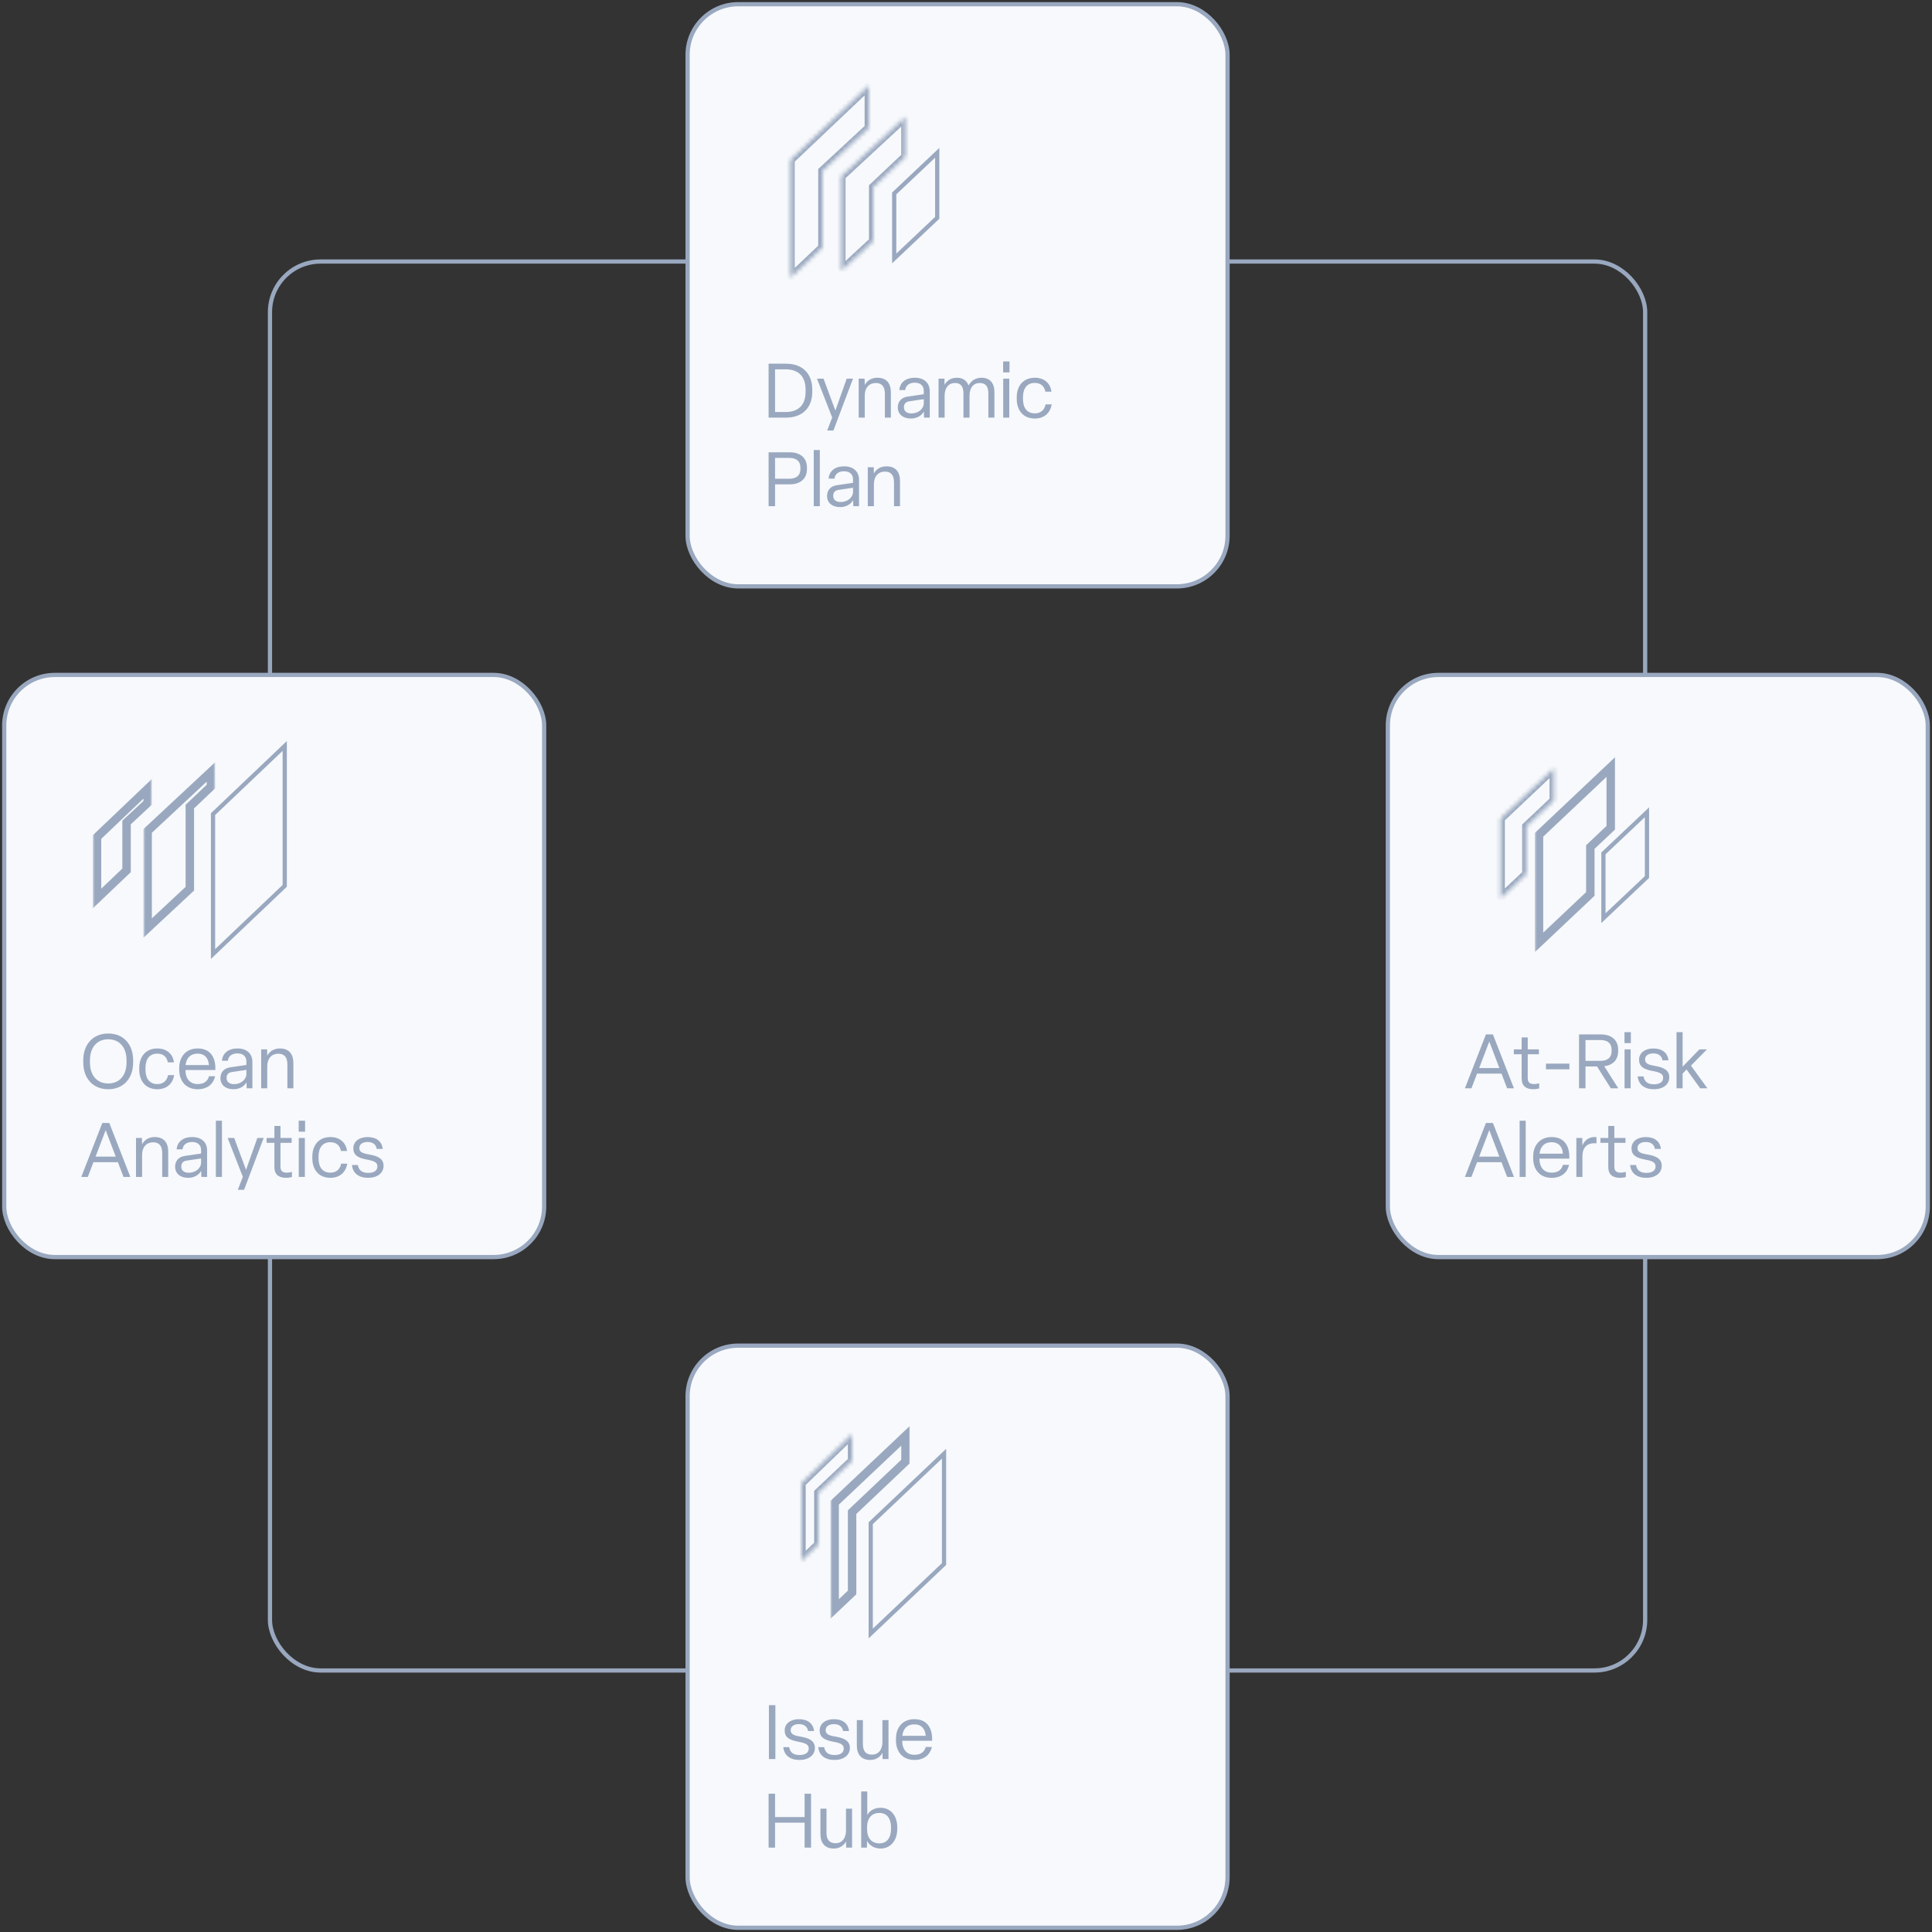 <svg width="458" height="458" viewBox="0 0 458 458" fill="none" xmlns="http://www.w3.org/2000/svg">
<rect x="0" y="0" width="458" height="458" fill="#333333" stroke="none"/>
<rect x="64" y="62" width="326" height="334" rx="12" stroke="#99A8BF"/>
<rect x="163" y="1" width="128" height="138" rx="12" fill="#F7F9FC" stroke="#99A8BF"/>
<path d="M186.382 99H182.206V86.22H186.382C190.036 86.22 192.556 88.38 192.556 92.358V92.862C192.556 96.804 190.072 99 186.382 99ZM183.736 87.552V97.668H186.256C189.154 97.668 190.972 96.138 190.972 92.862V92.358C190.972 89.118 189.172 87.552 186.22 87.552H183.736ZM197.568 102.06H196.092L197.28 98.982L193.68 89.766H195.228L198.036 97.326L200.718 89.766H202.212L197.568 102.06ZM205 99H203.56V89.766H204.964L205 91.26C205.54 90.27 206.512 89.55 207.988 89.55C210.184 89.55 211.192 90.9 211.192 93.024V99H209.77V93.366C209.77 91.71 209.122 90.792 207.61 90.792C206.044 90.792 205 91.926 205 93.762V99ZM215.927 99.216C214.001 99.216 212.831 98.136 212.831 96.588C212.831 95.256 213.623 94.248 215.099 94.032L218.987 93.456V92.646C218.987 91.314 218.051 90.72 216.863 90.72C215.585 90.72 214.703 91.35 214.595 92.466H213.191C213.353 90.63 214.739 89.55 216.881 89.55C219.131 89.55 220.409 90.828 220.409 92.736V99H219.059L219.005 97.56C218.411 98.64 217.223 99.216 215.927 99.216ZM216.071 98.01C217.619 98.01 218.987 96.984 218.987 95.58V94.626L215.567 95.13C214.685 95.256 214.289 95.76 214.289 96.552C214.289 97.434 214.901 98.01 216.071 98.01ZM223.932 99H222.492V89.766H223.896L223.914 91.224C224.418 90.306 225.372 89.55 226.83 89.55C228.234 89.55 229.17 90.216 229.602 91.386C230.25 90.216 231.294 89.55 232.68 89.55C234.714 89.55 235.74 90.846 235.74 92.988V99H234.3V93.294C234.3 91.638 233.67 90.792 232.266 90.792C230.736 90.792 229.836 91.944 229.836 93.78V99H228.396V93.294C228.396 91.656 227.802 90.792 226.398 90.792C224.868 90.792 223.932 91.944 223.932 93.816V99ZM239.314 85.68V88.272H237.802V85.68H239.314ZM237.82 89.766H239.26V99H237.82V89.766ZM245.312 99.216C242.576 99.216 241.028 97.29 241.028 94.554V94.212C241.028 91.458 242.576 89.55 245.33 89.55C247.562 89.55 249.002 90.864 249.254 92.844H247.814C247.562 91.566 246.752 90.774 245.294 90.774C243.494 90.774 242.504 92.034 242.504 94.212V94.554C242.504 96.732 243.494 97.992 245.312 97.992C246.752 97.992 247.616 97.146 247.868 95.868H249.308C248.966 97.92 247.526 99.216 245.312 99.216ZM183.736 120H182.206V107.22H187.192C189.676 107.22 191.296 108.498 191.296 110.856V111.18C191.296 113.556 189.676 114.816 187.192 114.816H183.736V120ZM183.736 108.552V113.484H187.138C188.74 113.484 189.748 112.746 189.748 111.18V110.856C189.748 109.29 188.74 108.552 187.138 108.552H183.736ZM192.908 106.68H194.348V120H192.908V106.68ZM199.158 120.216C197.232 120.216 196.062 119.136 196.062 117.588C196.062 116.256 196.854 115.248 198.33 115.032L202.218 114.456V113.646C202.218 112.314 201.282 111.72 200.094 111.72C198.816 111.72 197.934 112.35 197.826 113.466H196.422C196.584 111.63 197.97 110.55 200.112 110.55C202.362 110.55 203.64 111.828 203.64 113.736V120H202.29L202.236 118.56C201.642 119.64 200.454 120.216 199.158 120.216ZM199.302 119.01C200.85 119.01 202.218 117.984 202.218 116.58V115.626L198.798 116.13C197.916 116.256 197.52 116.76 197.52 117.552C197.52 118.434 198.132 119.01 199.302 119.01ZM207.163 120H205.723V110.766H207.127L207.163 112.26C207.703 111.27 208.675 110.55 210.151 110.55C212.347 110.55 213.355 111.9 213.355 114.024V120H211.933V114.366C211.933 112.71 211.285 111.792 209.773 111.792C208.207 111.792 207.163 112.926 207.163 114.762V120Z" fill="#99A8BF"/>
<mask id="path-4-inside-1_44_598" fill="white">
<path fill-rule="evenodd" clip-rule="evenodd" d="M187.399 37.887V65.851L194.966 58.675V40.512L205.965 30.313V20.28L187.399 37.887Z"/>
</mask>
<path d="M187.399 65.851H186.399V68.177L188.088 66.576L187.399 65.851ZM187.399 37.887L186.711 37.161L186.399 37.457V37.887H187.399ZM194.966 58.675L195.654 59.401L195.966 59.105V58.675H194.966ZM194.966 40.512L194.286 39.779L193.966 40.076V40.512H194.966ZM205.965 30.313L206.645 31.046L206.965 30.749V30.313H205.965ZM205.965 20.28H206.965V17.953L205.277 19.554L205.965 20.28ZM188.399 65.851V37.887H186.399V65.851H188.399ZM194.278 57.95L186.711 65.125L188.088 66.576L195.654 59.401L194.278 57.95ZM195.966 58.675V40.512H193.966V58.675H195.966ZM195.646 41.245L206.645 31.046L205.285 29.579L194.286 39.779L195.646 41.245ZM204.965 20.28V30.313H206.965V20.28H204.965ZM188.088 38.612L206.653 21.006L205.277 19.554L186.711 37.161L188.088 38.612Z" fill="#99A8BF" mask="url(#path-4-inside-1_44_598)"/>
<path d="M211.981 45.851L222.177 36.222V51.64L211.981 61.269V45.851Z" stroke="#99A8BF"/>
<mask id="path-7-inside-2_44_598" fill="white">
<path fill-rule="evenodd" clip-rule="evenodd" d="M199.447 41.792V64.163L207.003 57.157V44.356L214.638 37.145V27.707L199.447 41.792Z"/>
</mask>
<path d="M199.447 64.163H198.447V66.454L200.127 64.897L199.447 64.163ZM199.447 41.792L198.767 41.059L198.447 41.356V41.792H199.447ZM207.003 57.157L207.683 57.89L208.003 57.594V57.157H207.003ZM207.003 44.356L206.316 43.629L206.003 43.925V44.356H207.003ZM214.638 37.145L215.324 37.872L215.638 37.577V37.145H214.638ZM214.638 27.707H215.638V25.416L213.958 26.973L214.638 27.707ZM200.447 64.163V41.792H198.447V64.163H200.447ZM206.323 56.424L198.767 63.43L200.127 64.897L207.683 57.89L206.323 56.424ZM208.003 57.157V44.356H206.003V57.157H208.003ZM207.69 45.083L215.324 37.872L213.951 36.418L206.316 43.629L207.69 45.083ZM213.638 27.707V37.145H215.638V27.707H213.638ZM200.127 42.525L215.318 28.44L213.958 26.973L198.767 41.059L200.127 42.525Z" fill="#99A8BF" mask="url(#path-7-inside-2_44_598)"/>
<rect x="329" y="160" width="128" height="138" rx="12" fill="#F7F9FC" stroke="#99A8BF"/>
<path d="M358.898 258H357.278L355.946 254.508H350.15L348.818 258H347.27L352.256 245.22H353.912L358.898 258ZM353.048 246.912L350.654 253.194H355.442L353.048 246.912ZM363.532 258.216C361.696 258.216 360.724 257.37 360.724 255.678V249.918H358.87V248.766H360.724V245.922H362.164V248.766H364.81V249.918H362.164V255.48C362.164 256.506 362.506 256.992 363.712 256.992C364.072 256.992 364.576 256.902 364.882 256.812V258.036C364.504 258.126 363.928 258.216 363.532 258.216ZM372.046 253.482H366.484V252.15H372.046V253.482ZM375.857 258H374.327V245.22H379.493C381.977 245.22 383.597 246.498 383.597 248.856V249.18C383.597 251.286 382.319 252.51 380.303 252.762L383.633 258H381.869L378.593 252.816H375.857V258ZM375.857 246.552V251.484H379.439C381.041 251.484 382.049 250.746 382.049 249.18V248.856C382.049 247.29 381.041 246.552 379.439 246.552H375.857ZM386.611 244.68V247.272H385.099V244.68H386.611ZM385.117 248.766H386.557V258H385.117V248.766ZM392.069 258.216C389.891 258.216 388.415 257.154 388.235 255.174H389.621C389.837 256.488 390.701 257.046 392.105 257.046C393.401 257.046 394.265 256.524 394.265 255.516C394.265 254.634 393.653 254.22 391.799 253.896C389.657 253.5 388.559 252.852 388.559 251.214C388.559 249.612 389.945 248.55 391.943 248.55C393.995 248.55 395.327 249.558 395.525 251.358H394.103C393.941 250.278 393.113 249.72 391.943 249.72C390.755 249.72 389.981 250.26 389.981 251.142C389.981 252.006 390.539 252.402 392.357 252.69C394.499 253.05 395.723 253.752 395.723 255.372C395.723 257.1 394.229 258.216 392.069 258.216ZM399.815 253.536L398.879 254.508V258H397.439V244.68H398.879V252.87L402.857 248.766H404.657L400.859 252.618L404.765 258H403.055L399.815 253.536ZM358.898 279H357.278L355.946 275.508H350.15L348.818 279H347.27L352.256 266.22H353.912L358.898 279ZM353.048 267.912L350.654 274.194H355.442L353.048 267.912ZM360.244 265.68H361.684V279H360.244V265.68ZM367.844 279.216C365.054 279.216 363.452 277.29 363.452 274.554V274.212C363.452 271.458 365.09 269.55 367.826 269.55C370.76 269.55 372.146 271.566 372.02 274.662H364.928C364.964 276.804 366.044 277.992 367.844 277.992C369.302 277.992 370.202 277.326 370.508 276.138H371.966C371.516 278.082 370.04 279.216 367.844 279.216ZM364.964 273.492H370.508C370.364 271.782 369.464 270.774 367.826 270.774C366.17 270.774 365.162 271.728 364.964 273.492ZM375.131 279H373.691V269.766H375.095L375.113 271.548C375.671 270.27 376.697 269.55 377.975 269.55C378.119 269.55 378.281 269.55 378.461 269.586V271.026C378.263 271.008 378.137 271.008 377.939 271.008C376.265 271.008 375.131 272.034 375.131 274.05V279ZM384.063 279.216C382.227 279.216 381.255 278.37 381.255 276.678V270.918H379.401V269.766H381.255V266.922H382.695V269.766H385.341V270.918H382.695V276.48C382.695 277.506 383.037 277.992 384.243 277.992C384.603 277.992 385.107 277.902 385.413 277.812V279.036C385.035 279.126 384.459 279.216 384.063 279.216ZM390.276 279.216C388.098 279.216 386.622 278.154 386.442 276.174H387.828C388.044 277.488 388.908 278.046 390.312 278.046C391.608 278.046 392.472 277.524 392.472 276.516C392.472 275.634 391.86 275.22 390.006 274.896C387.864 274.5 386.766 273.852 386.766 272.214C386.766 270.612 388.152 269.55 390.15 269.55C392.202 269.55 393.534 270.558 393.732 272.358H392.31C392.148 271.278 391.32 270.72 390.15 270.72C388.962 270.72 388.188 271.26 388.188 272.142C388.188 273.006 388.746 273.402 390.564 273.69C392.706 274.05 393.93 274.752 393.93 276.372C393.93 278.1 392.436 279.216 390.276 279.216Z" fill="#99A8BF"/>
<path d="M380.267 202.156L380.11 202.304V202.52V216.499V217.659L380.953 216.862L390.272 208.061L390.429 207.913V207.697V193.718V192.558L389.586 193.355L380.267 202.156Z" stroke="#99A8BF"/>
<mask id="path-12-outside-3_44_598" maskUnits="userSpaceOnUse" x="363.835" y="178.84" width="20" height="47" fill="black">
<rect fill="white" x="363.835" y="178.84" width="20" height="47"/>
<path fill-rule="evenodd" clip-rule="evenodd" d="M364.835 197.902V223.412L377 211.923V200.802L381.842 196.228V181.84L364.835 197.902Z"/>
</mask>
<path d="M364.835 223.412H363.835V225.732L365.522 224.139L364.835 223.412ZM364.835 197.902L364.149 197.175L363.835 197.471V197.902H364.835ZM377 211.923L377.686 212.65L378 212.354V211.923H377ZM377 200.802L376.313 200.075L376 200.371V200.802H377ZM381.842 196.228L382.529 196.955L382.842 196.659V196.228H381.842ZM381.842 181.84H382.842V179.52L381.155 181.113L381.842 181.84ZM365.835 223.412V197.902H363.835V223.412H365.835ZM376.313 211.196L364.149 222.685L365.522 224.139L377.686 212.65L376.313 211.196ZM378 211.923V200.802H376V211.923H378ZM377.686 201.529L382.529 196.955L381.155 195.501L376.313 200.075L377.686 201.529ZM380.842 181.84V196.228H382.842V181.84H380.842ZM365.522 198.629L382.529 182.567L381.155 181.113L364.149 197.175L365.522 198.629Z" fill="#99A8BF" mask="url(#path-12-outside-3_44_598)"/>
<mask id="path-14-inside-4_44_598" fill="white">
<path fill-rule="evenodd" clip-rule="evenodd" d="M368.342 189.756V182.134L355.734 194.042V212.955L361.835 207.192V195.902L368.342 189.756Z"/>
</mask>
<path d="M368.342 182.134H369.342V179.814L367.656 181.407L368.342 182.134ZM368.342 189.756L369.029 190.483L369.342 190.187V189.756H368.342ZM355.734 194.042L355.047 193.315L354.734 193.611V194.042H355.734ZM355.734 212.955H354.734V215.275L356.421 213.682L355.734 212.955ZM361.835 207.192L362.522 207.919L362.835 207.623V207.192H361.835ZM361.835 195.902L361.149 195.175L360.835 195.471V195.902H361.835ZM367.342 182.134V189.756H369.342V182.134H367.342ZM356.421 194.769L369.029 182.861L367.656 181.407L355.047 193.315L356.421 194.769ZM356.734 212.955V194.042H354.734V212.955H356.734ZM361.149 206.465L355.047 212.228L356.421 213.682L362.522 207.919L361.149 206.465ZM362.835 207.192V195.902H360.835V207.192H362.835ZM362.522 196.629L369.029 190.483L367.656 189.029L361.149 195.175L362.522 196.629Z" fill="#99A8BF" mask="url(#path-14-inside-4_44_598)"/>
<rect x="163" y="319" width="128" height="138" rx="12" fill="#F7F9FC" stroke="#99A8BF"/>
<path d="M183.808 417H182.278V404.22H183.808V417ZM189.524 417.216C187.346 417.216 185.87 416.154 185.69 414.174H187.076C187.292 415.488 188.156 416.046 189.56 416.046C190.856 416.046 191.72 415.524 191.72 414.516C191.72 413.634 191.108 413.22 189.254 412.896C187.112 412.5 186.014 411.852 186.014 410.214C186.014 408.612 187.4 407.55 189.398 407.55C191.45 407.55 192.782 408.558 192.98 410.358H191.558C191.396 409.278 190.568 408.72 189.398 408.72C188.21 408.72 187.436 409.26 187.436 410.142C187.436 411.006 187.994 411.402 189.812 411.69C191.954 412.05 193.178 412.752 193.178 414.372C193.178 416.1 191.684 417.216 189.524 417.216ZM197.821 417.216C195.643 417.216 194.167 416.154 193.987 414.174H195.373C195.589 415.488 196.453 416.046 197.857 416.046C199.153 416.046 200.017 415.524 200.017 414.516C200.017 413.634 199.405 413.22 197.551 412.896C195.409 412.5 194.311 411.852 194.311 410.214C194.311 408.612 195.697 407.55 197.695 407.55C199.747 407.55 201.079 408.558 201.277 410.358H199.855C199.693 409.278 198.865 408.72 197.695 408.72C196.507 408.72 195.733 409.26 195.733 410.142C195.733 411.006 196.291 411.402 198.109 411.69C200.251 412.05 201.475 412.752 201.475 414.372C201.475 416.1 199.981 417.216 197.821 417.216ZM206.287 417.216C204.163 417.216 203.119 415.884 203.119 413.724V407.766H204.559V413.454C204.559 415.002 205.153 415.956 206.701 415.956C208.285 415.956 209.185 414.732 209.185 412.95V407.766H210.625V417H209.221L209.203 415.542C208.645 416.532 207.637 417.216 206.287 417.216ZM216.785 417.216C213.995 417.216 212.393 415.29 212.393 412.554V412.212C212.393 409.458 214.031 407.55 216.767 407.55C219.701 407.55 221.087 409.566 220.961 412.662H213.869C213.905 414.804 214.985 415.992 216.785 415.992C218.243 415.992 219.143 415.326 219.449 414.138H220.907C220.457 416.082 218.981 417.216 216.785 417.216ZM213.905 411.492H219.449C219.305 409.782 218.405 408.774 216.767 408.774C215.111 408.774 214.103 409.728 213.905 411.492ZM183.736 438H182.206V425.22H183.736V430.746H190.738V425.22H192.268V438H190.738V432.078H183.736V438ZM197.656 438.216C195.532 438.216 194.488 436.884 194.488 434.724V428.766H195.928V434.454C195.928 436.002 196.522 436.956 198.07 436.956C199.654 436.956 200.554 435.732 200.554 433.95V428.766H201.994V438H200.59L200.572 436.542C200.014 437.532 199.006 438.216 197.656 438.216ZM208.73 438.216C207.11 438.216 206.012 437.334 205.544 436.38L205.508 438H204.158V424.68H205.598V430.26C206.102 429.342 207.164 428.55 208.748 428.55C211.16 428.55 212.708 430.44 212.708 433.212V433.554C212.708 436.326 211.106 438.216 208.73 438.216ZM208.496 436.992C210.224 436.992 211.232 435.678 211.232 433.554V433.212C211.232 431.07 210.224 429.774 208.478 429.774C206.606 429.774 205.544 431.052 205.544 433.212V433.554C205.544 435.696 206.588 436.992 208.496 436.992Z" fill="#99A8BF"/>
<path d="M206.414 387.241V361.088L223.793 344.621V370.774L206.414 387.241Z" stroke="#99A8BF"/>
<mask id="path-19-outside-5_44_598" maskUnits="userSpaceOnUse" x="196.866" y="337.388" width="19" height="47" fill="black">
<rect fill="white" x="196.866" y="337.388" width="19" height="47"/>
<path fill-rule="evenodd" clip-rule="evenodd" d="M197.866 356.241V381.419L202 377.515V358.467L214.652 346.48V340.388L197.866 356.241Z"/>
</mask>
<path d="M197.866 381.419H196.866V383.739L198.553 382.146L197.866 381.419ZM197.866 356.241L197.18 355.514L196.866 355.81V356.241H197.866ZM202 377.515L202.687 378.242L203 377.946V377.515H202ZM202 358.467L201.312 357.741L201 358.037V358.467H202ZM214.652 346.48L215.339 347.205L215.652 346.91V346.48H214.652ZM214.652 340.388H215.652V338.068L213.965 339.661L214.652 340.388ZM198.866 381.419V356.241H196.866V381.419H198.866ZM201.313 376.788L197.18 380.692L198.553 382.146L202.687 378.242L201.313 376.788ZM203 377.515V358.467H201V377.515H203ZM202.688 359.193L215.339 347.205L213.964 345.754L201.312 357.741L202.688 359.193ZM213.652 340.388V346.48H215.652V340.388H213.652ZM198.553 356.968L215.338 341.115L213.965 339.661L197.18 355.514L198.553 356.968Z" fill="#99A8BF" mask="url(#path-19-outside-5_44_598)"/>
<mask id="path-21-inside-6_44_598" fill="white">
<path fill-rule="evenodd" clip-rule="evenodd" d="M202 346.297V340L190 351.591V370L194 366.136V353.853L202 346.297Z"/>
</mask>
<path d="M202 340H203V337.644L201.305 339.281L202 340ZM202 346.297L202.687 347.024L203 346.728V346.297H202ZM190 351.591L189.305 350.872L189 351.167V351.591H190ZM190 370H189V372.356L190.695 370.719L190 370ZM194 366.136L194.695 366.856L195 366.561V366.136H194ZM194 353.853L193.313 353.126L193 353.422V353.853H194ZM201 340V346.297H203V340H201ZM190.695 352.31L202.695 340.719L201.305 339.281L189.305 350.872L190.695 352.31ZM191 370V351.591H189V370H191ZM193.305 365.417L189.305 369.281L190.695 370.719L194.695 366.856L193.305 365.417ZM195 366.136V353.853H193V366.136H195ZM194.687 354.58L202.687 347.024L201.313 345.57L193.313 353.126L194.687 354.58Z" fill="#99A8BF" mask="url(#path-21-inside-6_44_598)"/>
<rect x="1" y="160" width="128" height="138" rx="12" fill="#F7F9FC" stroke="#99A8BF"/>
<path d="M50.656 192.85L50.5 192.998V193.212V225V226.165L51.344 225.362L67.344 210.15L67.5 210.002V209.788V178V176.835L66.656 177.638L50.656 192.85Z" stroke="#99A8BF"/>
<mask id="path-25-outside-7_44_598" maskUnits="userSpaceOnUse" x="34" y="180" width="17" height="43" fill="black">
<rect fill="white" x="34" y="180" width="17" height="43"/>
<path fill-rule="evenodd" clip-rule="evenodd" d="M50 186.459V183L35 196.982V220L45 210.679V191.212L50 186.459Z"/>
</mask>
<path d="M50 183H51V180.701L49.318 182.269L50 183ZM50 186.459L50.689 187.183L51 186.888V186.459H50ZM35 196.982L34.318 196.251L34 196.547V196.982H35ZM35 220H34V222.299L35.682 220.731L35 220ZM45 210.679L45.682 211.41L46 211.114V210.679H45ZM45 191.212L44.311 190.488L44 190.783V191.212H45ZM49 183V186.459H51V183H49ZM35.682 197.714L50.682 183.731L49.318 182.269L34.318 196.251L35.682 197.714ZM36 220V196.982H34V220H36ZM44.318 209.947L34.318 219.269L35.682 220.731L45.682 211.41L44.318 209.947ZM46 210.679V191.212H44V210.679H46ZM45.689 191.937L50.689 187.183L49.311 185.734L44.311 190.488L45.689 191.937Z" fill="#99A8BF" mask="url(#path-25-outside-7_44_598)"/>
<mask id="path-27-outside-8_44_598" maskUnits="userSpaceOnUse" x="22" y="184" width="14" height="32" fill="black">
<rect fill="white" x="22" y="184" width="14" height="32"/>
<path fill-rule="evenodd" clip-rule="evenodd" d="M35 190.321V187L23 198.433V213L30 206.331V194.982L35 190.321Z"/>
</mask>
<path d="M35 187H36V184.666L34.31 186.276L35 187ZM35 190.321L35.682 191.053L36 190.756V190.321H35ZM23 198.433L22.31 197.709L22 198.004V198.433H23ZM23 213H22V215.334L23.69 213.724L23 213ZM30 206.331L30.69 207.055L31 206.759V206.331H30ZM30 194.982L29.318 194.251L29 194.547V194.982H30ZM34 187V190.321H36V187H34ZM23.69 199.157L35.69 187.724L34.31 186.276L22.31 197.709L23.69 199.157ZM24 213V198.433H22V213H24ZM29.31 205.607L22.31 212.276L23.69 213.724L30.69 207.055L29.31 205.607ZM31 206.331V194.982H29V206.331H31ZM30.682 195.714L35.682 191.053L34.318 189.59L29.318 194.251L30.682 195.714Z" fill="#99A8BF" mask="url(#path-27-outside-8_44_598)"/>
<path d="M25.66 258.216C22.06 258.216 19.738 255.642 19.738 251.862V251.358C19.738 247.56 22.06 245.004 25.66 245.004C29.26 245.004 31.564 247.56 31.564 251.358V251.862C31.564 255.642 29.26 258.216 25.66 258.216ZM25.66 256.848C28.378 256.848 29.998 254.868 29.998 251.862V251.358C29.998 248.352 28.378 246.372 25.66 246.372C22.942 246.372 21.322 248.352 21.322 251.358V251.862C21.322 254.868 22.942 256.848 25.66 256.848ZM37.292 258.216C34.556 258.216 33.008 256.29 33.008 253.554V253.212C33.008 250.458 34.556 248.55 37.31 248.55C39.542 248.55 40.982 249.864 41.234 251.844H39.794C39.542 250.566 38.732 249.774 37.274 249.774C35.474 249.774 34.484 251.034 34.484 253.212V253.554C34.484 255.732 35.474 256.992 37.292 256.992C38.732 256.992 39.596 256.146 39.848 254.868H41.288C40.946 256.92 39.506 258.216 37.292 258.216ZM46.875 258.216C44.085 258.216 42.483 256.29 42.483 253.554V253.212C42.483 250.458 44.121 248.55 46.857 248.55C49.791 248.55 51.177 250.566 51.051 253.662H43.959C43.995 255.804 45.075 256.992 46.875 256.992C48.333 256.992 49.233 256.326 49.539 255.138H50.997C50.547 257.082 49.071 258.216 46.875 258.216ZM43.995 252.492H49.539C49.395 250.782 48.495 249.774 46.857 249.774C45.201 249.774 44.193 250.728 43.995 252.492ZM55.351 258.216C53.425 258.216 52.255 257.136 52.255 255.588C52.255 254.256 53.047 253.248 54.523 253.032L58.411 252.456V251.646C58.411 250.314 57.475 249.72 56.287 249.72C55.009 249.72 54.127 250.35 54.019 251.466H52.615C52.777 249.63 54.163 248.55 56.305 248.55C58.555 248.55 59.833 249.828 59.833 251.736V258H58.483L58.429 256.56C57.835 257.64 56.647 258.216 55.351 258.216ZM55.495 257.01C57.043 257.01 58.411 255.984 58.411 254.58V253.626L54.991 254.13C54.109 254.256 53.713 254.76 53.713 255.552C53.713 256.434 54.325 257.01 55.495 257.01ZM63.356 258H61.916V248.766H63.32L63.356 250.26C63.896 249.27 64.868 248.55 66.344 248.55C68.54 248.55 69.548 249.9 69.548 252.024V258H68.126V252.366C68.126 250.71 67.478 249.792 65.966 249.792C64.4 249.792 63.356 250.926 63.356 252.762V258ZM30.898 279H29.278L27.946 275.508H22.15L20.818 279H19.27L24.256 266.22H25.912L30.898 279ZM25.048 267.912L22.654 274.194H27.442L25.048 267.912ZM33.684 279H32.244V269.766H33.648L33.684 271.26C34.224 270.27 35.196 269.55 36.672 269.55C38.868 269.55 39.876 270.9 39.876 273.024L39.876 279H38.454L38.454 273.366C38.454 271.71 37.806 270.792 36.294 270.792C34.728 270.792 33.684 271.926 33.684 273.762V279ZM44.611 279.216C42.685 279.216 41.515 278.136 41.515 276.588C41.515 275.256 42.307 274.248 43.783 274.032L47.671 273.456V272.646C47.671 271.314 46.735 270.72 45.547 270.72C44.269 270.72 43.387 271.35 43.279 272.466H41.875C42.037 270.63 43.423 269.55 45.565 269.55C47.815 269.55 49.093 270.828 49.093 272.736L49.093 279H47.743L47.689 277.56C47.095 278.64 45.907 279.216 44.611 279.216ZM44.755 278.01C46.303 278.01 47.671 276.984 47.671 275.58V274.626L44.251 275.13C43.369 275.256 42.973 275.76 42.973 276.552C42.973 277.434 43.585 278.01 44.755 278.01ZM51.176 265.68H52.616V279H51.176V265.68ZM57.857 282.06H56.381L57.569 278.982L53.969 269.766H55.517L58.325 277.326L61.007 269.766H62.501L57.857 282.06ZM67.858 279.216C66.022 279.216 65.05 278.37 65.05 276.678V270.918H63.196V269.766H65.05V266.922H66.49V269.766H69.136V270.918H66.49V276.48C66.49 277.506 66.832 277.992 68.038 277.992C68.398 277.992 68.902 277.902 69.208 277.812V279.036C68.83 279.126 68.254 279.216 67.858 279.216ZM72.322 265.68V268.272H70.81V265.68H72.322ZM70.828 269.766H72.268V279H70.828V269.766ZM78.32 279.216C75.584 279.216 74.036 277.29 74.036 274.554V274.212C74.036 271.458 75.584 269.55 78.338 269.55C80.57 269.55 82.01 270.864 82.262 272.844H80.822C80.57 271.566 79.76 270.774 78.302 270.774C76.502 270.774 75.512 272.034 75.512 274.212V274.554C75.512 276.732 76.502 277.992 78.32 277.992C79.76 277.992 80.624 277.146 80.876 275.868H82.316C81.974 277.92 80.534 279.216 78.32 279.216ZM87.272 279.216C85.094 279.216 83.618 278.154 83.438 276.174H84.824C85.04 277.488 85.904 278.046 87.308 278.046C88.604 278.046 89.468 277.524 89.468 276.516C89.468 275.634 88.856 275.22 87.002 274.896C84.86 274.5 83.762 273.852 83.762 272.214C83.762 270.612 85.148 269.55 87.146 269.55C89.198 269.55 90.53 270.558 90.728 272.358H89.306C89.144 271.278 88.316 270.72 87.146 270.72C85.958 270.72 85.184 271.26 85.184 272.142C85.184 273.006 85.742 273.402 87.56 273.69C89.702 274.05 90.926 274.752 90.926 276.372C90.926 278.1 89.432 279.216 87.272 279.216Z" fill="#99A8BF"/>
</svg>

